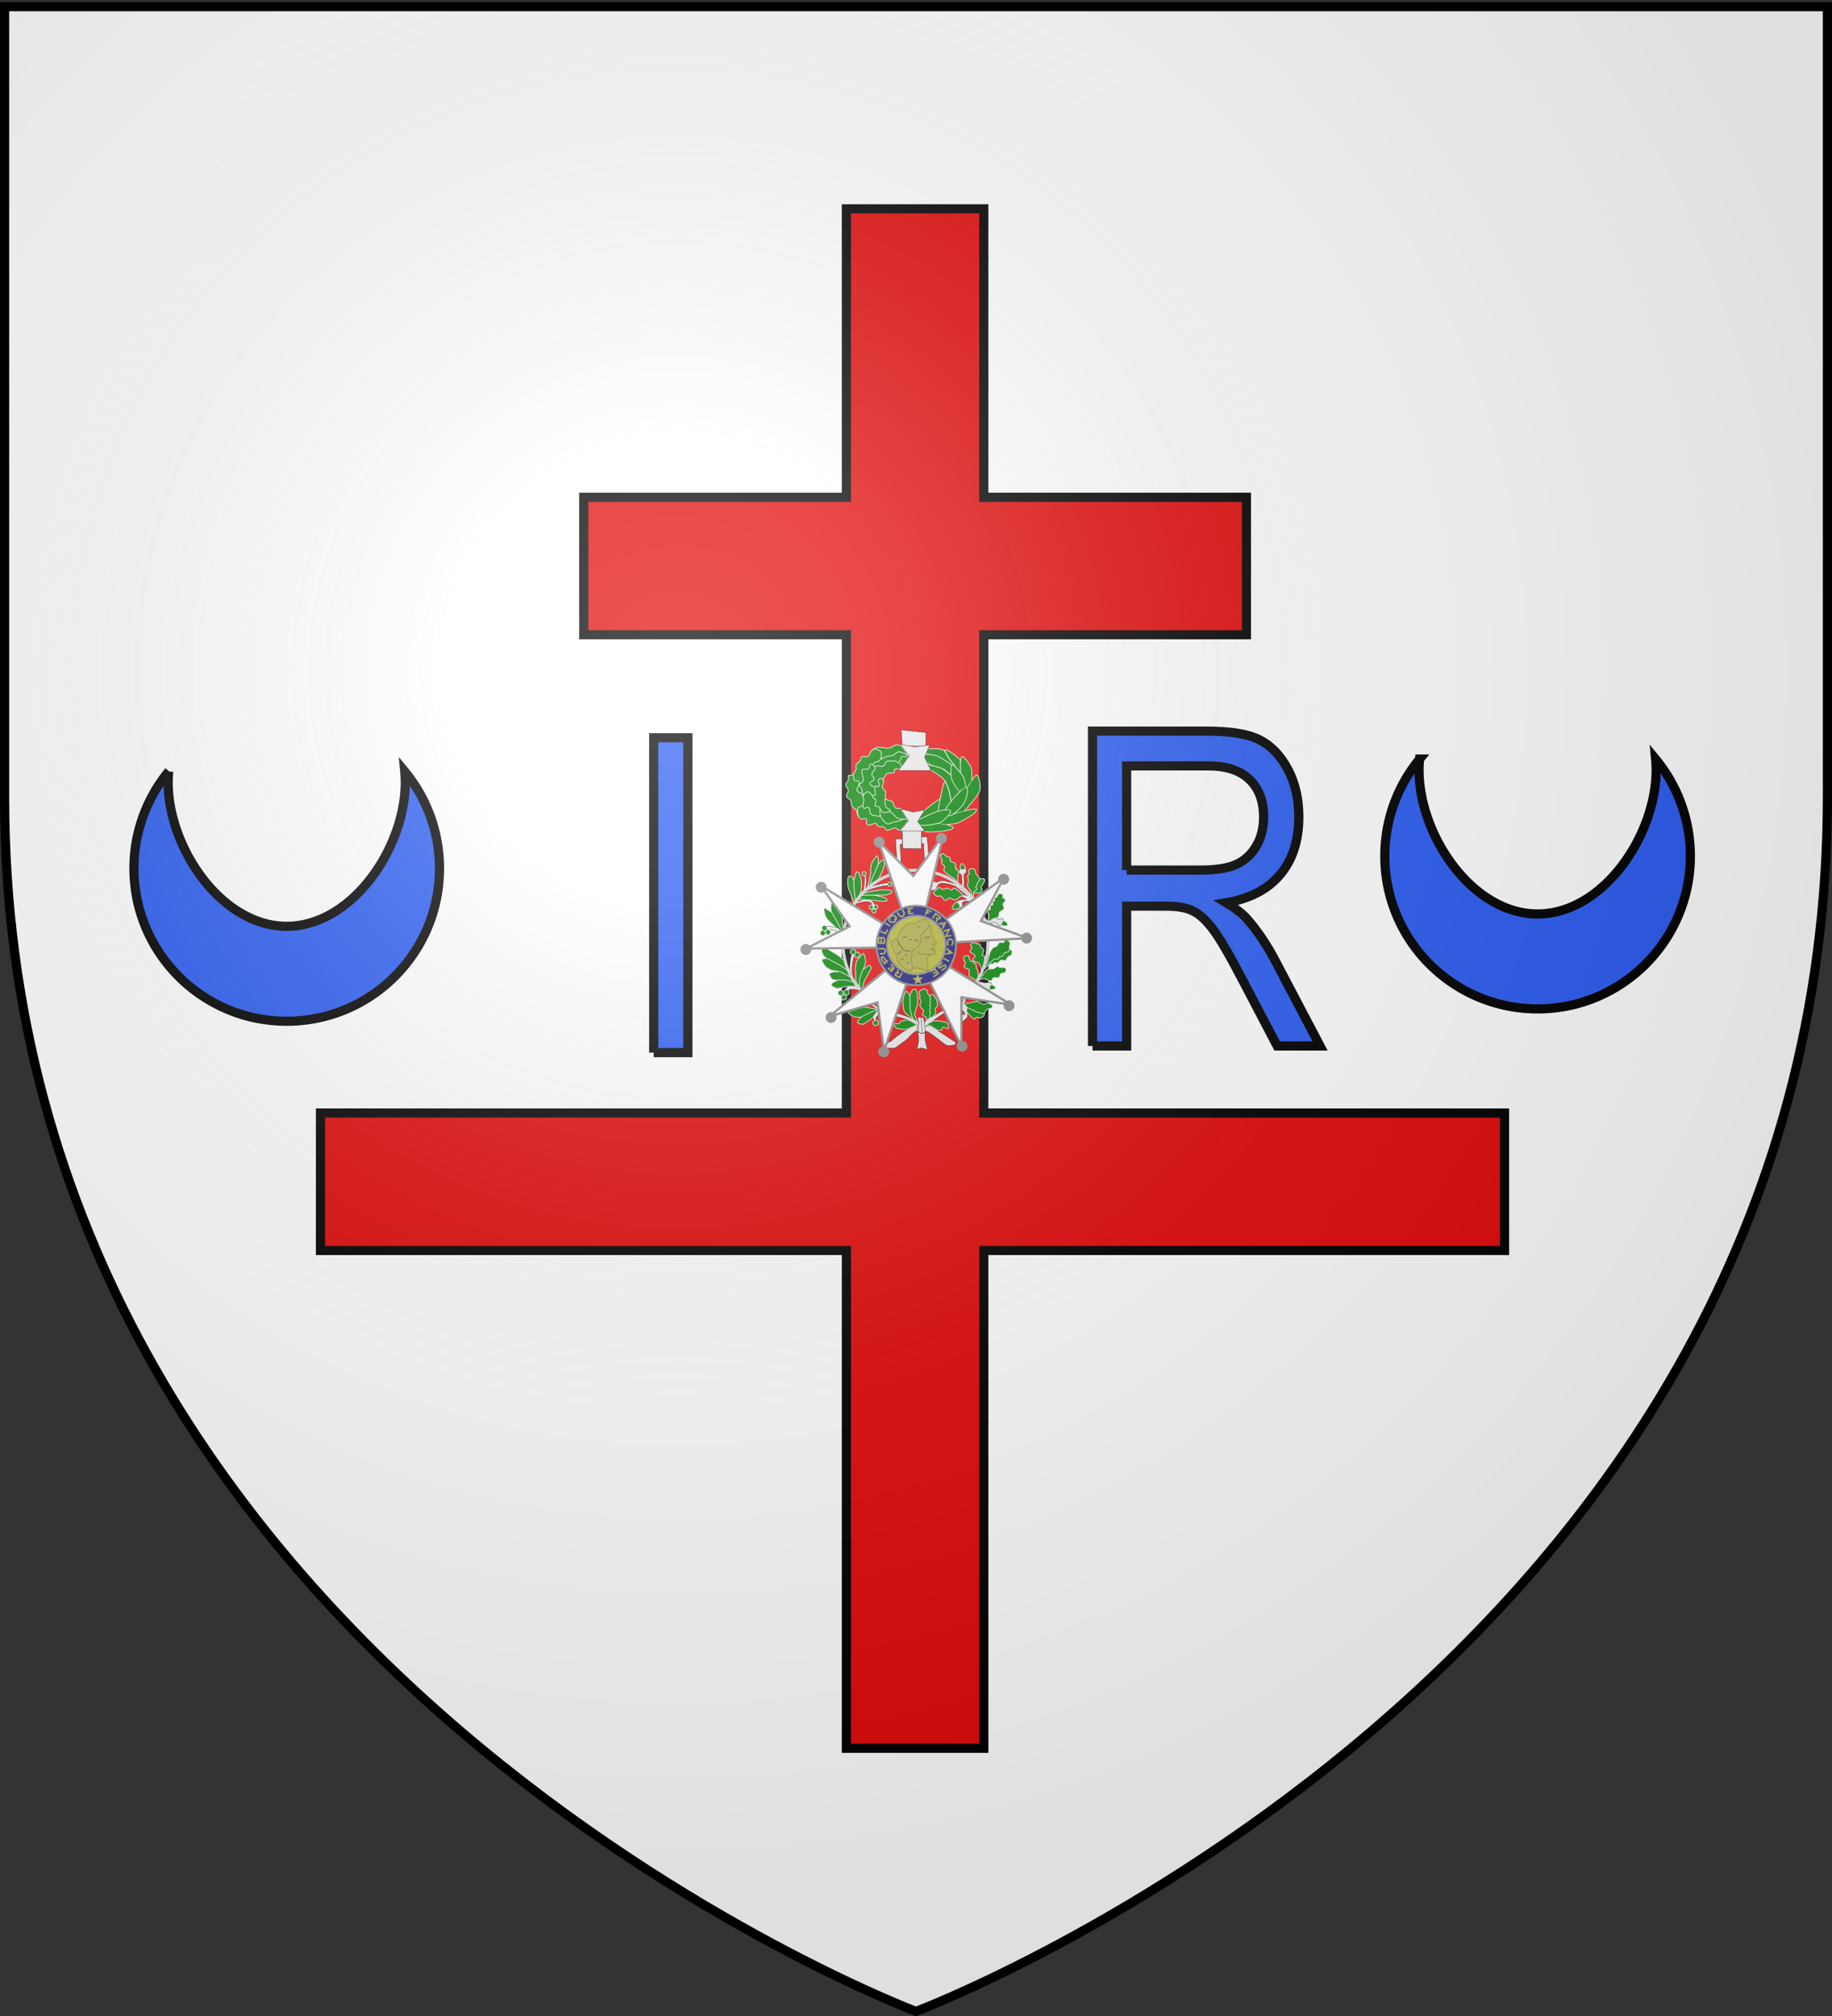 <svg xmlns="http://www.w3.org/2000/svg" xmlns:xlink="http://www.w3.org/1999/xlink" width="600" height="660" version="1.0"><rect width="100%" height="100%" fill="#333333" stroke="none"/><desc>Flag of Canton of Valais (Wallis)</desc><defs><radialGradient xlink:href="#b" id="c" cx="221.445" cy="226.331" r="300" fx="221.445" fy="226.331" gradientTransform="matrix(1.353 0 0 1.349 -77.63 -85.747)" gradientUnits="userSpaceOnUse"/><linearGradient id="b"><stop offset="0" style="stop-color:white;stop-opacity:.314"/><stop offset=".19" style="stop-color:white;stop-opacity:.251"/><stop offset=".6" style="stop-color:#6b6b6b;stop-opacity:.125"/><stop offset="1" style="stop-color:black;stop-opacity:.125"/></linearGradient></defs><g style="display:inline"><path d="M300 658.5s298.5-112.32 298.5-397.772V2.176H1.5v258.552C1.5 546.18 300 658.5 300 658.5" style="fill:#fff;fill-opacity:1;fill-rule:evenodd;stroke:none;stroke-width:1px;stroke-linecap:butt;stroke-linejoin:miter;stroke-opacity:1"/></g><path d="M104.959 364.379H277.2V207.803h-86.024v-45H277.2V68.358h45v94.445h86.025v45H322.2V364.38h170.558v45H322.2v162.98h-45v-162.98H104.96z" style="fill:#e20909;fill-opacity:1;stroke:#000;stroke-width:3;stroke-miterlimit:4;stroke-dasharray:none;stroke-opacity:1"/><g style="opacity:1;display:inline"><g style="fill:green;stroke:#e6e6e6;stroke-width:2;stroke-miterlimit:4;stroke-dasharray:none;stroke-opacity:1;display:inline"><path d="M176.24 687.184c-3.555-8.126-2.031-28.442-5.079-35.044-3.047-6.603-22.855-35.553-25.903-33.522-3.047 2.032-2.539 19.808-1.015 23.364 1.523 3.555-16.76-12.19-18.792-9.65s0 17.268 6.602 27.426 30.474 28.442 36.569 33.013c6.094 4.571 7.618 4.063 7.618 4.063z" style="fill:green;fill-rule:evenodd;stroke:#e6e6e6;stroke-width:2;stroke-linecap:butt;stroke-linejoin:miter;stroke-miterlimit:4;stroke-dasharray:none;stroke-opacity:1" transform="matrix(.123 0 0 .123 254.538 219.551)"/><path d="M143.735 641.982c9.142 12.697 26.918 46.218 27.426 51.805" style="fill:green;fill-rule:evenodd;stroke:#e6e6e6;stroke-width:2;stroke-linecap:butt;stroke-linejoin:miter;stroke-miterlimit:4;stroke-dasharray:none;stroke-opacity:1" transform="matrix(.123 0 0 .123 254.538 219.551)"/></g><g style="display:inline"><path d="M229.309 586.715c1.01-10.606 5.556-32.83 2.525-38.386-3.03-5.555 1.01-12.121 4.04-3.03s1.01 34.345-1.01 36.365-5.555 5.556-5.555 5.051zM249.003 575.57c13.132-5.556 37.375-10.606 43.941-10.606 6.87 0 7.071 7.07 0 7.07s-25.017 4.269-32.83 6.567c-8.586 2.525-21.718 7.07-26.264 11.111M252.63 624.816c1.516 16.667 15.658 24.748 8.082.505s-32.325-16.668-45.962-11.112-12.122 9.596-2.525 6.06c9.596-3.535 38.89-12.121 40.406 4.547z" style="fill:#e6e6e6;fill-rule:evenodd;stroke:#000;stroke-width:1px;stroke-linecap:butt;stroke-linejoin:miter;stroke-opacity:1" transform="matrix(.123 0 0 .123 254.538 219.551)"/><path d="M492.264 572.8c-.357-3.929-.714-26.786-1.428-28.572s-7.857-4.642-7.857-8.214 3.214-7.143 5-8.214c1.785-1.072 12.143-2.143 13.571-1.072 1.429 1.072 3.572 7.858 2.143 10s-6.071 5.358-6.071 5.358 1.071 31.07.357 34.642c-.715 3.572-6.072-3.571-5.715-3.928z" style="fill:#e6e6e6;fill-rule:evenodd;stroke:#000;stroke-width:1px;stroke-linecap:butt;stroke-linejoin:miter;stroke-opacity:1;display:inline" transform="matrix(.123 0 0 .123 254.538 219.551)"/><path d="M494.286 602.005s.714-4.643-.357-5.714c-1.072-1.072 11.428 1.785 12.142 3.571.715 1.786-25.714-21.786-30-24.643-4.285-2.857-37.857-14.285-45.357-6.785s-3.928 10.357-8.214 13.214-11.429 4.643-13.214 2.5 3.928-23.572 3.928-23.572 6.072-.714 8.215 2.143 13.571-5.714 20.714-3.928c7.143 1.785 38.928 8.214 42.5 15 3.571 6.785 35 29.643 35.714 33.214s-5 7.143-5 7.143-14.286-1.429-17.857.714-4.643 2.143-4.643 3.929c0 1.785 1.786 9.285-1.071 10.357s-4.643 1.786-4.643 1.786-2.143-6.429-3.572-8.572c-1.428-2.143-7.857-6.071-7.857-6.071s4.643-3.572 7.857-5c3.215-1.429 18.572-3.572 21.072-2.143 2.5 1.428-10.357-7.5-10.357-7.143zM551.543 655.372s9.092 9.597 12.122 11.617 11.617-9.091 16.163-8.586 9.09 3.535 9.09 3.535 8.082-4.04 11.113-1.515 2.02 4.546 2.02 4.546L597 677.596s-3.536 3.03-6.567 1.01c-3.03-2.02-3.535-4.546-7.07-6.566s-8.587-3.03-11.113-1.01-9.091 2.02-9.091 2.02l-8.081-2.525zM571.746 836.19l-6.06 13.637s-5.051 2.02-7.577 0-28.79-17.173-28.79-17.173l4.042-6.06s16.667 3.535 19.192 4.04c2.526.505 10.607-2.02 14.648-.505 4.04 1.515 5.05 6.566 4.545 6.06zM490.934 936.7s15.152-11.112 16.163-16.163c1.01-5.05-1.01-29.8-1.01-29.8l-6.061-3.03-2.02-.505s3.535-2.525 4.04-7.576c.505-5.05 0-9.091 0-9.091l-6.566-1.515s0 7.07-1.01 9.596-4.546 6.06-4.546 6.06v16.163s10.607 9.597 9.091 13.132c-1.515 3.536-8.586.505-8.586.505z" style="fill:#e6e6e6;fill-rule:evenodd;stroke:#000;stroke-width:1px;stroke-linecap:butt;stroke-linejoin:miter;stroke-opacity:1" transform="matrix(.123 0 0 .123 254.538 219.551)"/><g style="fill:#e6e6e6;stroke:#000;stroke-opacity:1"><path d="M318.196 911.58s22.266 6.465 30.167 10.056c7.901 3.592 28.731 15.802 28.731 15.802l-2.873-10.056s0-5.746 2.873-5.746 13.647.718 13.647 5.028.719 7.901.719 7.901 47.406-30.886 52.434-30.886 3.591 5.747 3.591 5.747-53.87 37.35-53.152 36.632 9.337-1.437 12.929-.719c3.591.719 68.954 44.533 68.954 44.533s0 4.31-4.31 6.465-19.393 1.436-19.393 1.436l-7.901-4.31s-42.378-33.758-47.406-33.758-3.592 4.31-7.901 5.028c-4.31.718-7.183 1.436-10.774-.719-3.592-2.154-7.183-5.028-7.183-5.028-11.723 5.474-18.727 16.034-28.013 24.422-4.31 3.591-30.167 21.548-30.167 21.548s-17.957.718-22.267-.718c-4.31-1.437-10.774-6.465-10.774-6.465s23.703-11.492 25.858-14.365 27.294-21.548 32.322-24.422c5.028-2.873 34.477-16.52 34.477-16.52s-18.675-11.492-22.984-12.929-36.632-10.056-36.632-10.056zM376.376 937.438l.718 25.858" style="fill:#e6e6e6;fill-rule:evenodd;stroke:#000;stroke-width:1px;stroke-linecap:butt;stroke-linejoin:miter;stroke-opacity:1" transform="matrix(.123 0 0 .123 254.538 219.551)"/><path d="M382.84 922.354c.719 5.747 3.592 38.069 2.873 42.379M391.46 934.565s3.052 21.19 3.052 25.499M376.376 943.184l-4.31-1.015v16.817" style="fill:#e6e6e6;fill-rule:evenodd;stroke:#000;stroke-width:1px;stroke-linecap:butt;stroke-linejoin:miter;stroke-opacity:1" transform="matrix(.123 0 0 .123 254.538 219.551)"/></g><path d="M250.901 881.201s7.11 8.126 10.666 10.158 11.681 5.079 14.729 5.587 1.524 9.142 1.524 9.142-1.016.508-4.572-.508-21.331-12.19-25.902-19.3 2.54-6.095 3.555-5.079z" style="fill:#e6e6e6;fill-rule:evenodd;stroke:#000;stroke-width:1px;stroke-linecap:butt;stroke-linejoin:miter;stroke-opacity:1" transform="matrix(.123 0 0 .123 254.538 219.551)"/><path d="M267.662 903.04s-4.064 3.556-5.587 7.111c-1.524 3.555-7.11 8.634-6.603 12.19s2.54 9.142 2.54 9.142h6.094s-.508-1.016-.508-3.048-.507-2.031 0-5.079c.508-3.047 6.095-6.094 7.111-10.158s1.524-8.634 1.524-8.634z" style="fill:#e6e6e6;fill-rule:evenodd;stroke:#000;stroke-width:1px;stroke-linecap:butt;stroke-linejoin:miter;stroke-opacity:1" transform="matrix(.123 0 0 .123 254.538 219.551)"/><path d="M193.299 797.15s-.508-35.553 6.094-41.648 7.619 0 5.587 5.08c-2.031 5.078-5.587 21.33-5.587 32.504s5.587 27.427 5.587 27.427z" style="fill:#e6e6e6;fill-rule:evenodd;stroke:#000;stroke-width:1px;stroke-linecap:butt;stroke-linejoin:miter;stroke-opacity:1;display:inline" transform="matrix(.123 0 0 .123 254.538 219.551)"/><path d="M219.92 850.727s-11.682-2.031-15.745-2.031c-4.064 0-12.19-.508-14.222 2.031s-9.142 1.524-8.126-2.54c1.016-4.063 5.587-7.11 8.126-8.126 2.54-1.015 20.316 1.016 20.316 1.016l6.095 3.555zM167.098 699.882c-14.729-9.65-24.887-12.19-26.41-9.65-1.524 2.54-13.206.508-13.206.508s-.508-8.127 4.571-9.65c5.08-1.524 24.887.508 31.998 5.079 7.11 4.57 7.11 12.19 7.11 12.19zM374.828 961.449s1.524 18.792 1.524 23.363-4.572 24.379-4.572 24.379 5.587-4.063 9.65-4.571 18.793 4.063 18.793 4.063-6.095-23.363-6.603-27.426c-.508-4.064 0-19.808 0-19.808l-2.032 2.54-7.618 2.03z" style="fill:#e6e6e6;fill-rule:evenodd;stroke:#000;stroke-width:1px;stroke-linecap:butt;stroke-linejoin:miter;stroke-opacity:1" transform="matrix(.123 0 0 .123 254.538 219.551)"/></g><path d="m351.136 552.218 1.133 37.39 40.79 1.134v-38.524" style="fill:#e6e6e6;fill-rule:evenodd;stroke:#000;stroke-width:.821px;stroke-linecap:butt;stroke-linejoin:miter;stroke-opacity:1;display:inline" transform="matrix(.15 0 0 .15 242.826 189.283)"/><path d="M393.058 564.682h12.464l4.532 54.385h-10.198l-2.266-39.656h-4.532zM351.136 569.214h-14.73l3.4 54.386 9.064 1.133-2.266-43.056 4.532-2.266zM351.136 365.268l-2.266-33.991 54.386 5.665-1.133 29.459" style="fill:#e6e6e6;fill-rule:evenodd;stroke:#000;stroke-width:.821px;stroke-linecap:butt;stroke-linejoin:miter;stroke-opacity:1;display:inline" transform="matrix(.15 0 0 .15 242.826 189.283)"/><g style="fill:green;fill-opacity:1;stroke:#e6e6e6;stroke-width:2;stroke-miterlimit:4;stroke-dasharray:none;stroke-opacity:1;display:inline"><path d="M240.416 576.58c3.536-10.606 8.082-32.83 8.587-37.88s-1.01-9.597.505-18.183 13.132-28.284 16.667-27.274 4.04 19.698 2.02 23.233 9.597-15.657 14.648-12.627c5.05 3.03 1.01 20.708-.505 24.244s-10.607 23.739-12.627 27.274-25.76 20.708-29.295 21.213zm28.285-60.609c-1.5 7.502-18.183 37.376-21.214 54.043s.505-2.02.505-2.02M203.658 618.127c-2.143-12.857-14.372-36.48-15.087-43.622s-2.857-26.429 4.286-27.857 11.429 12.143 11.429 12.143 4.285-23.572 9.285-23.572 13.572 23.572 10 47.857c-3.571 24.286-19.913 35.766-19.913 35.051zm4.495-5.591s-5.474-43.388-4.046-53.388M233.345 591.733c10.607-4.041 34.345-7.577 43.942-8.082 9.596-.505 28.284 0 28.79 4.041.504 4.04-12.123 9.596-18.184 9.596-6.06 0-61.114.506-61.114.506m-1.01.505c8.081-1.01 29.8-1.01 35.86 0 6.061 1.01 20.709 4.04 23.74 6.06s7.07 3.536 7.07 7.577c0 4.04-26.264 1.01-29.8 0-3.535-1.01-38.89-1.516-44.951-4.546" style="fill:green;fill-opacity:1;fill-rule:evenodd;stroke:#e6e6e6;stroke-width:2;stroke-linecap:butt;stroke-linejoin:miter;stroke-miterlimit:4;stroke-dasharray:none;stroke-opacity:1" transform="matrix(.123 0 0 .123 254.538 219.551)"/><path d="M236.429 543.434a5.357 5.357 0 1 1-10.715 0 5.357 5.357 0 1 1 10.715 0z" style="opacity:1;fill:green;fill-opacity:1;stroke:#e6e6e6;stroke-width:2;stroke-miterlimit:4;stroke-dasharray:none;stroke-opacity:1" transform="matrix(.123 0 0 .123 256.915 230.16)"/><path d="M236.429 543.434a5.357 5.357 0 1 1-10.715 0 5.357 5.357 0 1 1 10.715 0z" style="opacity:1;fill:green;fill-opacity:1;stroke:#e6e6e6;stroke-width:2;stroke-miterlimit:4;stroke-dasharray:none;stroke-opacity:1" transform="matrix(.123 0 0 .123 258.44 230.062)"/><path d="M236.429 543.434a5.357 5.357 0 1 1-10.715 0 5.357 5.357 0 1 1 10.715 0z" style="opacity:1;fill:green;fill-opacity:1;stroke:#e6e6e6;stroke-width:2;stroke-miterlimit:4;stroke-dasharray:none;stroke-opacity:1" transform="matrix(.123 0 0 .123 257.794 231.391)"/><path d="M236.429 543.434a5.357 5.357 0 1 1-10.715 0 5.357 5.357 0 1 1 10.715 0z" style="opacity:1;fill:green;fill-opacity:1;stroke:#e6e6e6;stroke-width:2;stroke-miterlimit:4;stroke-dasharray:none;stroke-opacity:1" transform="matrix(.123 0 0 .123 262.953 222.624)"/><path d="M236.429 543.434a5.357 5.357 0 1 1-10.715 0 5.357 5.357 0 1 1 10.715 0z" style="opacity:1;fill:green;fill-opacity:1;stroke:#e6e6e6;stroke-width:2;stroke-miterlimit:4;stroke-dasharray:none;stroke-opacity:1" transform="matrix(.123 0 0 .123 254.569 219.168)"/><path d="M439.821 491.257s36.072 57.5 38.572 66.428M487.679 528.4s4.285 2.142 6.071 2.142 6.429-2.857 6.429-2.857 1.428-.357.357-3.928c-1.072-3.572-5-10-8.929-10-3.928 0-5.357 11.785-3.928 14.643zM493.75 600.542s-1.786-1.428-4.643 0c-2.857 1.429-11.786 10-16.071 10s-11.072-5.357-14.643-5.357-6.429 7.5-10.714 6.429c-4.286-1.072-7.858-8.929-11.429-11.429s-10 2.5-13.929-1.428c-3.928-3.929-6.071-4.643-6.071-7.857s5-5 6.071-7.5c1.072-2.5 3.215-.715 4.643-1.429 1.429-.714.715-5 3.215-5s9.285 5.357 12.5 5.357 6.428-3.928 9.285-3.571 9.286 5 12.143 5 3.572-5 6.786-5 22.5 15 23.214 18.571-.357 3.572-.357 3.214z" style="fill:green;fill-opacity:1;fill-rule:evenodd;stroke:#e6e6e6;stroke-width:2;stroke-linecap:butt;stroke-linejoin:miter;stroke-miterlimit:4;stroke-dasharray:none;stroke-opacity:1;display:inline" transform="matrix(.123 0 0 .123 254.538 219.551)"/><path d="M480.802 565.078c0-7.577-1.01-16.668 1.01-22.729 2.02-6.06-.505-13.132-3.535-13.637s-3.745 1.036-3.745 1.036c1.702-1.418 3.243-8.252-.296-7.602 0 0 1.515-5.556 0-9.091-1.515-3.536-3.536-.505-6.566-2.526s-5.556-2.02-6.566-4.04.505-6.566-1.515-9.092c-2.02-2.525-7.071-1.01-9.597-3.535s-4.545-6.566-9.091-6.566-4.04 3.03-4.04 3.03-3.031-.505-3.031 1.01 2.02 2.02 2.525 4.546c.505 2.525-.82 1.803-.105 5.018.714 3.214 2.857 1.071 3.571 3.214.715 2.143-3.214 5.714-1.785 8.571 1.428 2.857 7.857 6.786 8.214 9.643s-4.286 6.786-1.786 11.072 16.786 14.285 20 15.714c3.215 1.428 8.929 6.071 10.357 7.857 1.429 1.786 2.858 6.071 2.858 6.071zM538.214 554.505c4.643-1.429 14.643-1.429 14.643 3.214s-9.643 16.786-10 19.286 3.572 3.571 2.857 6.071-2.5 7.5-6.071 8.929c-3.572 1.429-17.5-1.429-17.5 1.786" style="fill:green;fill-opacity:1;fill-rule:evenodd;stroke:#e6e6e6;stroke-width:2;stroke-linecap:butt;stroke-linejoin:miter;stroke-miterlimit:4;stroke-dasharray:none;stroke-opacity:1" transform="matrix(.123 0 0 .123 254.538 219.551)"/><path d="M522.373 602.035c.357-5.714 0-12.143 1.786-14.285 1.786-2.143 5-1.786 6.786-4.643s-3.215-7.143-2.143-8.215c1.071-1.071 3.571-1.785 3.571-3.214 0-1.428 0-4.643.714-6.071.715-1.429 6.072-6.786 6.072-10.357 0-3.572-5.714-10.715-8.929-12.5s-.357-10.358-4.643-13.572-12.5-2.857-14.642.714c-2.143 3.572.714 8.215 1.071 10.358.357 2.142-4.286 2.857-4.643 5.357s1.786 11.428 1.786 13.571-3.214 10-2.5 13.572 8.214 12.857 9.643 16.428c1.428 3.572 2.5 11.072 2.5 11.072zM486.094 630.937s.458-6.129-.41-8.248c-.868-2.12-6.515-6.24-6.515-6.24s-1.119-1.522-4.835 1.487c-3.717 3.008-9.435 10.797-7.525 15.46 1.91 4.662 16.589.626 19.285-2.46zM563.272 666.38c-1.01-5.556.506-11.617.506-16.162 0-4.546-6.061-7.072-4.546-10.102s7.576-2.525 7.576-5.05 1.01-9.597 2.525-10.607c1.516-1.01 4.041 0 5.051-2.02s-1.515-5.556-1.01-8.082c.505-2.525 5.556 0 5.556-2.02s-1.01-4.546 0-7.071c1.01-2.526 5.05-.505 6.06-3.03s2.526-7.072 4.546-8.082 9.597 0 10.607 1.01 0 5.556.505 8.081c.505 2.526 7.576 4.546 7.071 8.082-.505 3.535-7.576 9.091-7.07 11.111.504 2.02 4.545 8.587 3.03 11.617s-10.607 6.566-12.122 10.102c-1.515 3.535-1.515 9.596-2.526 11.616s-13.132 3.03-16.162 5.556-9.597 6.566-9.597 5.051zM597.113 677.997s16.162 4.545 16.667-1.515c.505-6.061-9.596-11.112-11.617-11.112-2.02 0-7.07 11.111-5.05 12.627z" style="fill:green;fill-opacity:1;fill-rule:evenodd;stroke:#e6e6e6;stroke-width:2;stroke-linecap:butt;stroke-linejoin:miter;stroke-miterlimit:4;stroke-dasharray:none;stroke-opacity:1;display:inline" transform="matrix(.123 0 0 .123 254.538 219.551)"/><path d="M551.543 794.268c6.061-7.576 10.102-12.122 15.153-14.142 5.05-2.02 3.535 1.01 7.576 1.01s1.515-3.535 4.04-4.04 7.576 2.02 10.607 0 4.04-5.556 6.566-6.566 7.576 2.525 11.112 1.01c3.535-1.515 4.545-5.556 6.06-7.576 1.516-2.02 4.041-4.546 8.587-5.556s4.04-8.586 4.04-11.617c0-3.03-6.566-5.05-6.566-5.05l-.505-9.597s1.01-1.515 2.02-3.536-1.515-7.576-3.535-9.091-9.091-3.03-11.112-1.515c-2.02 1.515-1.01 5.05-1.515 5.556-.505.505-12.122-1.01-13.637 1.01s-4.04 7.07-6.566 9.091-8.081 2.02-10.101 5.05c-2.02 3.031-8.082 10.607-8.082 13.133s-5.05 22.223-6.566 24.749c-1.515 2.525-5.05 6.06-5.05 6.06z" style="fill:green;fill-opacity:1;fill-rule:evenodd;stroke:#e6e6e6;stroke-width:2;stroke-linecap:butt;stroke-linejoin:miter;stroke-miterlimit:4;stroke-dasharray:none;stroke-opacity:1" transform="matrix(.123 0 0 .123 254.538 219.551)"/><path d="M618.718 742.245c-1.01 2.02-1.01 4.546-4.04 6.061s-9.092 2.526-9.092 2.526-3.535 8.586-7.576 9.596-5.05.505-7.07 2.02.504 4.546-3.536 5.051-5.556-1.01-9.597.505-4.545 5.556-8.081 6.566-13.637 14.647-13.637 14.647M535.886 824.573s9.596-5.051 14.142-5.051 15.657 8.081 19.698 6.06c4.04-2.02 2.525-5.555 5.556-7.575 3.03-2.02 12.627 1.01 15.657-2.02s2.02-7.072 4.546-9.597c2.525-2.525 9.091 0 11.112-3.03 2.02-3.03 4.04-8.082 2.525-10.607s-7.576-2.525-10.607-2.525h-7.07s-1.01-3.03-4.041-3.03c-3.03 0-7.576 5.05-11.112 6.06s-13.637.505-16.667 2.02-10.607 12.122-12.627 15.658-8.082 4.545-8.082 4.545zM551.038 780.126c0-4.04 1.515-15.152 1.01-18.688s-6.566-4.545-6.566-4.545 5.051-9.092 4.041-13.132c-1.01-4.041-7.576-8.082-8.586-9.597s2.02-3.535-1.01-5.556-5.051 0-8.082-1.515c-3.03-1.515-8.08-4.04-10.101-3.535-2.02.505-7.071 6.566-7.071 6.566s3.535 7.07 3.535 9.09c0 2.021-6.06 6.062-5.05 8.587 1.01 2.526 14.142 8.586 14.142 12.122s-8.587 6.566-6.061 11.112c2.525 4.545 17.172 6.06 17.677 9.091s5.556 19.698 5.556 19.698zM534.876 818.007s1.01-14.142 0-18.183c-1.01-4.04-2.02-2.525-4.04-6.06-2.021-3.536 0-6.062-1.516-10.607-1.515-4.546-4.546-4.041-4.546-4.041l-3.03-5.556s-5.556 2.02-6.061 0-4.04-4.04-4.546-6.566c-.505-2.525 1.515-6.566-1.515-7.576s-8.081-1.515-10.102.505c-2.02 2.02-4.04 8.081-3.03 10.607s4.04 3.03 4.546 6.06c.505 3.031-5.051 10.102-3.03 13.133 2.02 3.03 13.131 3.535 13.636 6.566s-2.02 14.142.505 17.172 16.163 8.586 16.163 11.112 6.566-6.061 6.566-6.566zM570.736 835.684s11.112 4.041 10.607 9.092c-.505 5.05-16.163 4.546-16.163 4.546s-.505-3.03 0-7.072c.505-4.04 5.051-6.06 5.556-6.566zM500.026 890.738s5.555 4.04 5.555 6.566-2.525 6.566-1.515 9.596 17.678 20.708 20.708 20.708 2.526-3.535 5.556-5.05c3.03-1.516 8.586 4.04 13.637 1.01 5.05-3.03 7.071-4.546 7.071-6.566s3.536-14.142 7.576-15.658c4.041-1.515 14.648-2.525 15.153-7.07.505-4.546-8.082-8.587-11.112-9.092s-11.112 3.03-13.637 2.525-11.617-6.06-16.163-7.07-16.667 3.535-19.192 4.04c-2.526.505-7.577-1.515-10.102.505s-3.03 6.06-3.535 5.556z" style="fill:green;fill-opacity:1;fill-rule:evenodd;stroke:#e6e6e6;stroke-width:2;stroke-linecap:butt;stroke-linejoin:miter;stroke-miterlimit:4;stroke-dasharray:none;stroke-opacity:1" transform="matrix(.123 0 0 .123 254.538 219.551)"/><path d="M552.048 912.961s-18.182-3.03-21.718-5.05c-3.535-2.02-25.254-11.617-25.254-11.617" style="fill:green;fill-opacity:1;fill-rule:evenodd;stroke:#e6e6e6;stroke-width:2;stroke-linecap:butt;stroke-linejoin:miter;stroke-miterlimit:4;stroke-dasharray:none;stroke-opacity:1" transform="matrix(.123 0 0 .123 254.538 219.551)"/><g style="fill:green;fill-opacity:1;stroke:#e6e6e6;stroke-width:2;stroke-miterlimit:4;stroke-dasharray:none;stroke-opacity:1"><path d="M374.32 935.546s-8.634-16.253-8.126-22.348c.507-6.094 7.618-21.84 7.618-25.394 0-3.556 2.032-40.124-7.618-40.124s-12.698 18.792-12.698 18.792-5.079-14.221-10.158-12.19-9.65 25.395-9.142 28.95c.508 3.556 2.032 23.364 6.095 26.92 4.063 3.554 18.284 15.236 19.3 16.76 1.016 1.523 14.729 8.634 14.729 8.634z" style="fill:green;fill-opacity:1;fill-rule:evenodd;stroke:#e6e6e6;stroke-width:2;stroke-linecap:butt;stroke-linejoin:miter;stroke-miterlimit:4;stroke-dasharray:none;stroke-opacity:1" transform="matrix(.123 0 0 .123 254.538 219.551)"/><path d="M353.496 867.488s0 34.029 1.016 37.076c1.016 3.048 5.079 21.332 9.142 24.887M397.175 929.96s.508-5.588-.508-7.62c-1.015-2.031-9.142-3.555-10.158-6.602-1.015-3.047 5.587-7.11 3.048-10.666-2.54-3.555-9.142-11.174-9.65-13.713-.508-2.54 3.555-8.634 3.555-10.666s-5.079-9.65-5.079-9.65l2.032-4.063s-3.048-8.634-2.032-12.19 10.666-8.126 13.713-7.618c3.048.508 7.619 3.555 8.127 5.587s-1.016 3.555 0 5.587c1.015 2.031 5.587 6.602 5.587 6.602s6.094-4.063 8.634-2.54c2.54 1.524 11.174 14.222 11.174 17.27s2.539 9.65 1.523 12.697-5.587 4.57-6.095 7.618c-.507 3.048 2.032 7.619 1.016 10.158-1.016 2.54-7.11 10.666-7.11 10.666z" style="fill:green;fill-opacity:1;fill-rule:evenodd;stroke:#e6e6e6;stroke-width:2;stroke-linecap:butt;stroke-linejoin:miter;stroke-miterlimit:4;stroke-dasharray:none;stroke-opacity:1" transform="matrix(.123 0 0 .123 254.538 219.551)"/><path d="M405.81 864.948s2.031 7.11 2.031 9.142-1.016 4.064-1.016 6.095c0 2.032 1.524 5.587 1.524 5.587s-2.54 4.063-2.54 6.095 2.54 1.016 2.54 3.047-3.047 9.142-2.54 11.174 2.54 2.54 2.032 5.079c-.508 2.54-2.031 7.618-1.524 9.65s-1.015 4.571-1.015 4.571l-.508.508M415.967 931.99c6.603-1.015 34.03 2.54 37.077 5.587 3.047 3.048 3.047 14.73 3.047 14.73s2.54-.508-1.015.507c-3.556 1.016-12.19-5.586-14.222-3.555s-1.523 8.126-5.586 8.126-9.143-.507-9.143-.507l-19.808-12.698-11.681-1.016zM349.433 929.451c-8.126 0-18.792 3.555-20.316 4.571s-2.031 3.555-4.063 5.08c-2.032 1.523-15.237 0-15.237 2.539s7.618 10.666 10.666 11.173c3.047.508 21.332 3.048 24.379 2.032s27.934-12.19 27.934-12.19z" style="fill:green;fill-opacity:1;fill-rule:evenodd;stroke:#e6e6e6;stroke-width:2;stroke-linecap:butt;stroke-linejoin:miter;stroke-miterlimit:4;stroke-dasharray:none;stroke-opacity:1" transform="matrix(.123 0 0 .123 254.538 219.551)"/></g><path d="M236.429 543.434a5.357 5.357 0 1 1-10.715 0 5.357 5.357 0 1 1 10.715 0z" style="opacity:1;fill:green;fill-opacity:1;stroke:#e6e6e6;stroke-width:1.502;stroke-miterlimit:4;stroke-dasharray:none;stroke-opacity:1;display:inline" transform="matrix(.164 0 0 .164 248.884 245.78)"/><path d="M236.429 543.434a5.357 5.357 0 1 1-10.715 0 5.357 5.357 0 1 1 10.715 0z" style="opacity:1;fill:green;fill-opacity:1;stroke:#e6e6e6;stroke-width:1.502;stroke-miterlimit:4;stroke-dasharray:none;stroke-opacity:1;display:inline" transform="matrix(.164 0 0 .164 238.493 237.368)"/><path d="M236.429 543.434a5.357 5.357 0 1 1-10.715 0 5.357 5.357 0 1 1 10.715 0z" style="opacity:1;fill:green;fill-opacity:1;stroke:#e6e6e6;stroke-width:1.502;stroke-miterlimit:4;stroke-dasharray:none;stroke-opacity:1;display:inline" transform="matrix(.164 0 0 .164 237.431 235.953)"/><path d="M236.429 543.434a5.357 5.357 0 1 1-10.715 0 5.357 5.357 0 1 1 10.715 0z" style="opacity:1;fill:green;fill-opacity:1;stroke:#e6e6e6;stroke-width:1.502;stroke-miterlimit:4;stroke-dasharray:none;stroke-opacity:1;display:inline" transform="matrix(.164 0 0 .164 239.377 235.776)"/><path d="M236.429 543.434a5.357 5.357 0 1 1-10.715 0 5.357 5.357 0 1 1 10.715 0z" style="opacity:1;fill:green;fill-opacity:1;stroke:#e6e6e6;stroke-width:1.502;stroke-miterlimit:4;stroke-dasharray:none;stroke-opacity:1;display:inline" transform="matrix(.164 0 0 .164 242.825 223.485)"/><path d="M236.429 543.434a5.357 5.357 0 1 1-10.715 0 5.357 5.357 0 1 1 10.715 0z" style="opacity:1;fill:green;fill-opacity:1;stroke:#e6e6e6;stroke-width:1.502;stroke-miterlimit:4;stroke-dasharray:none;stroke-opacity:1;display:inline" transform="matrix(.164 0 0 .164 241.499 222.513)"/><path d="M236.429 543.434a5.357 5.357 0 1 1-10.715 0 5.357 5.357 0 1 1 10.715 0z" style="opacity:1;fill:green;fill-opacity:1;stroke:#e6e6e6;stroke-width:1.502;stroke-miterlimit:4;stroke-dasharray:none;stroke-opacity:1;display:inline" transform="matrix(.164 0 0 .164 232.126 214.731)"/><path d="M236.429 543.434a5.357 5.357 0 1 1-10.715 0 5.357 5.357 0 1 1 10.715 0z" style="opacity:1;fill:green;fill-opacity:1;stroke:#e6e6e6;stroke-width:1.502;stroke-miterlimit:4;stroke-dasharray:none;stroke-opacity:1;display:inline" transform="matrix(.164 0 0 .164 231.595 216.323)"/><path d="M236.429 543.434a5.357 5.357 0 1 1-10.715 0 5.357 5.357 0 1 1 10.715 0z" style="opacity:1;fill:green;fill-opacity:1;stroke:#e6e6e6;stroke-width:1.502;stroke-miterlimit:4;stroke-dasharray:none;stroke-opacity:1;display:inline" transform="matrix(.164 0 0 .164 233.275 216.058)"/><g style="fill:green;fill-opacity:1;stroke:#e6e6e6;stroke-width:2;stroke-miterlimit:4;stroke-dasharray:none;stroke-opacity:1"><path d="M264.106 900.501s-19.3-3.047-23.363-3.555-18.792-3.048-22.855-1.524-28.442 11.682-28.442 14.73c0 3.046 14.22 12.189 21.84 12.189h12.189s-11.682 11.173-9.65 14.22 12.697 6.095 16.252 4.064c3.556-2.032 24.887-15.745 25.395-17.777.508-2.031 11.174-15.744 12.19-18.792 1.015-3.047-3.556-3.047-3.556-3.555z" style="fill:green;fill-opacity:1;fill-rule:evenodd;stroke:#e6e6e6;stroke-width:2;stroke-linecap:butt;stroke-linejoin:miter;stroke-miterlimit:4;stroke-dasharray:none;stroke-opacity:1" transform="matrix(.123 0 0 .123 254.538 219.551)"/><path d="M222.967 922.34s19.3-9.65 21.84-11.173c2.539-1.524 22.347-9.142 22.347-9.142" style="fill:green;fill-opacity:1;fill-rule:evenodd;stroke:#e6e6e6;stroke-width:2;stroke-linecap:butt;stroke-linejoin:miter;stroke-miterlimit:4;stroke-dasharray:none;stroke-opacity:1" transform="matrix(.123 0 0 .123 254.538 219.551)"/></g><g style="fill:green;fill-opacity:1;stroke:#e6e6e6;stroke-width:2;stroke-miterlimit:4;stroke-dasharray:none;stroke-opacity:1"><path d="M227.03 850.727s.508-11.681 3.047-19.808c2.54-8.126 20.824-36.568 20.316-39.616-.508-3.047-4.571-8.126-7.11-6.602s-14.222 10.665-14.222 10.665 6.603-15.744 6.603-19.808c0-4.063-3.047-22.347-6.095-22.347s-18.284 18.284-18.792 21.84c-.508 3.555-3.555 19.3-2.54 21.84s.509 28.441 2.032 31.997c1.524 3.555 16.76 22.347 16.76 21.84z" style="fill:green;fill-opacity:1;fill-rule:evenodd;stroke:#e6e6e6;stroke-width:2;stroke-linecap:butt;stroke-linejoin:miter;stroke-miterlimit:4;stroke-dasharray:none;stroke-opacity:1" transform="matrix(.123 0 0 .123 254.538 219.551)"/><path d="M229.061 795.874s-4.57 6.603-4.57 8.635-6.095 18.284-5.587 21.84c.507 3.554 0 15.236 0 15.236h-.508M180.811 774.543s-11.681-12.19-17.268-15.745-25.903-16.253-29.966-17.777c-4.063-1.523-14.221-2.031-15.237 1.016s3.555 18.792 11.174 22.348-10.666 1.015-10.666 5.587c0 4.57 8.634 17.776 12.19 19.808s11.173 7.618 14.728 8.126c3.556.508 15.237 2.031 18.285 3.047s-11.174-.508-15.237 1.016-11.174 4.063-10.666 6.095 7.11 14.729 10.666 14.729 10.666 2.031 13.713 1.016-19.3 6.094-18.284 12.19c1.015 6.094 14.729 10.665 17.268 10.157s19.808-5.587 23.871-5.587c4.064 0 21.84-1.016 24.38-.508s-27.935-65.01-28.95-65.518z" style="fill:green;fill-opacity:1;fill-rule:evenodd;stroke:#e6e6e6;stroke-width:2;stroke-linecap:butt;stroke-linejoin:miter;stroke-miterlimit:4;stroke-dasharray:none;stroke-opacity:1" transform="matrix(.123 0 0 .123 254.538 219.551)"/><path d="M188.938 799.43s-16.253-12.19-20.316-14.222-34.03-19.3-38.093-20.315M196.556 817.206c-3.555-3.047-27.426-16.253-30.982-16.253M202.143 828.888s-17.776-5.587-21.332-5.587H162.02" style="fill:green;fill-opacity:1;fill-rule:evenodd;stroke:#e6e6e6;stroke-width:2;stroke-linecap:butt;stroke-linejoin:miter;stroke-miterlimit:4;stroke-dasharray:none;stroke-opacity:1" transform="matrix(.123 0 0 .123 254.538 219.551)"/></g></g><g style="stroke:#e6e6e6;stroke-width:2;stroke-miterlimit:4;stroke-dasharray:none;stroke-opacity:1;display:inline"><path d="M363.206 404.11c16.566-27.61 70.283-65.486 73.044-62.725s1.38 24.85-5.522 33.133" style="fill:green;fill-rule:evenodd;stroke:#e6e6e6;stroke-width:2;stroke-linecap:butt;stroke-linejoin:miter;stroke-miterlimit:4;stroke-dasharray:none;stroke-opacity:1" transform="matrix(.123 0 0 .123 254.538 219.551)"/><path d="M392.699 428.267c24.404 3.905 75.166-2.928 76.142-9.761.977-6.834-36.607-11.715-36.607-11.715l-66.869 1.953" style="fill:green;fill-rule:evenodd;stroke:#e6e6e6;stroke-width:2;stroke-linecap:butt;stroke-linejoin:miter;stroke-miterlimit:4;stroke-dasharray:none;stroke-opacity:1;display:inline" transform="matrix(.123 0 0 .123 254.538 219.551)"/><path d="M452.246 409.72c27.333-2.929 21.476-1.953 27.333-3.905 5.858-1.952 55.643-27.333 50.762-36.119-4.88-8.786-121.047 30.262-126.904 33.19M427.841 379.946c.977-15.619 13.667-83.464 18.548-84.44s18.548 44.416 17.571 71.75" style="fill:green;fill-rule:evenodd;stroke:#e6e6e6;stroke-width:2;stroke-linecap:butt;stroke-linejoin:miter;stroke-miterlimit:4;stroke-dasharray:none;stroke-opacity:1;display:inline" transform="matrix(.123 0 0 .123 254.538 219.551)"/><path d="M466.759 380.773c5.857-16.596 56.749-102.839 63.582-102.839s11.714 26.358 9.762 39.048-34.57 49.263-41.404 56.096M463.36 354.465c-.169-16.18-7.928-51.973-18.702-63.77-12.225-13.387-23.603-17.713-28.53-21.546-8.786-6.834-22.453-8.786-22.453-15.62s38.712 3.048 45.546 6.953c6.833 3.904 55.752 43.801 60.633 48.682" style="fill:green;fill-rule:evenodd;stroke:#e6e6e6;stroke-width:2;stroke-linecap:butt;stroke-linejoin:miter;stroke-miterlimit:4;stroke-dasharray:none;stroke-opacity:1;display:inline" transform="matrix(.123 0 0 .123 254.538 219.551)"/><path d="M489.104 329.942c-2.928-15.62-3.667-97.888 2.19-100.817s23.428 23.429 25.38 29.286c1.953 5.857 1.263 25.38 1.263 34.166" style="fill:green;fill-rule:evenodd;stroke:#e6e6e6;stroke-width:2;stroke-linecap:butt;stroke-linejoin:miter;stroke-miterlimit:4;stroke-dasharray:none;stroke-opacity:1;display:inline" transform="matrix(.123 0 0 .123 254.538 219.551)"/><path d="M487.311 273.094c3.905 4.881-1.086-23.114.364-35.47-6.833-6.832-35.429-30.951-40.31-26.07-4.88 4.88 36.041 56.66 39.946 61.54z" style="fill:green;fill-rule:evenodd;stroke:#e6e6e6;stroke-width:2;stroke-linecap:butt;stroke-linejoin:miter;stroke-miterlimit:4;stroke-dasharray:none;stroke-opacity:1;display:inline" transform="matrix(.123 0 0 .123 254.538 219.551)"/><path d="M442.664 247.713s34.023 6.834 27.308 1.21c-13.653-11.435-22.558-34.524-27.034-37.655-11.715-4.881-48.287-5.571-50.24 1.262-1.952 6.833 49.966 35.183 49.966 35.183z" style="fill:green;fill-rule:evenodd;stroke:#e6e6e6;stroke-width:2;stroke-linecap:butt;stroke-linejoin:miter;stroke-miterlimit:4;stroke-dasharray:none;stroke-opacity:1;display:inline" transform="matrix(.123 0 0 .123 254.538 219.551)"/><path d="M410.27 251.863c3.417 1.953 21.61 4.01 34.167 11.38 7.595 4.457 23.035 21.713 31.643 21.938 8.607.224 10.38-16.584 7.208-19.512-12.69-11.715-52.518-38.496-63.256-40.449s-32.214-4.88-34.167 1.953c-1.952 6.833 17.572 20.786 24.405 24.69zM446.374 372.675c6.833-15.619 47.833-64.428 56.619-61.5 8.785 2.93 0 32.215-5.857 41.977s-26.357 31.238-40.024 34.166" style="fill:green;fill-rule:evenodd;stroke:#e6e6e6;stroke-width:2;stroke-linecap:butt;stroke-linejoin:miter;stroke-miterlimit:4;stroke-dasharray:none;stroke-opacity:1;display:inline" transform="matrix(.123 0 0 .123 254.538 219.551)"/><path d="M367.171 401.93c17.947-9.664 44.847-21.852 55.891-25.994 11.045-4.141 35.894-8.283 38.655-2.76 2.762 5.521-22.088 31.752-31.752 33.132s-33.133 8.283-49.7 4.142M501.887 309.523s-2.238-18.429-6.143-26.238-26.357-35.143-30.262-33.19c-3.904 1.952-3.904 30.261-.976 38.07s9.358 20.096 20.096 32.787" style="fill:green;fill-rule:evenodd;stroke:#e6e6e6;stroke-width:2;stroke-linecap:butt;stroke-linejoin:miter;stroke-miterlimit:4;stroke-dasharray:none;stroke-opacity:1;display:inline" transform="matrix(.123 0 0 .123 254.538 219.551)"/><path d="M328 424.673c-9.763 0-8.787-6.833-15.62-5.857s-13.667 6.834-19.524 5.857-6.833-8.785-11.714-9.761c-4.88-.977-2.928 3.904-10.738 0s-4.88-8.786-8.786-8.786c-3.904 0-18.547 8.786-22.452 2.928s1.952-11.714-1.952-14.642c-3.905-2.929-11.715 4.88-18.548-2.929-6.833-7.81-4.88-15.619-7.81-19.524-2.928-3.904-6.833-4.88-10.737-10.738s-2.93-6.833-3.905-13.666c-.976-6.834-11.714-7.81-11.714-13.667s4.88-9.762 4.88-14.643c0-4.88-6.833-9.762-6.833-15.619s5.857-7.81 6.833-12.69c.977-4.881 0-11.715 0-11.715s9.762 0 12.69-2.928c2.93-2.929 8.787-15.62 8.787-15.62s-2.929-7.809 0-11.713c2.928-3.905 6.833-4.881 9.761-8.786 2.929-3.905.977-7.81 4.881-10.738s9.762 1.952 15.62-.976 5.857-10.738 9.761-14.643c3.905-3.905 8.786-8.786 15.62-9.762s26.356 2.929 32.213 1.952c5.858-.976 14.643-8.785 19.524-8.785s11.714 2.928 11.714 2.928l20.5 28.31L328 262.626s-4.88-1.952-12.69-.976.976 6.833-4.881 9.762-16.595-.976-20.5 4.88c-3.905 5.858-8.786 13.668-8.786 13.668s0-3.905 1.952 1.952c1.953 5.857-5.857 15.619-2.928 19.524 2.928 3.904 7.81 7.81 8.786 12.69.976 4.881-3.905 13.667 0 17.571s15.619 3.905 18.547 7.81 3.905 16.595 8.786 16.595c4.88 0 12.69.976 12.69.976l19.524 33.19z" style="fill:green;fill-rule:evenodd;stroke:#e6e6e6;stroke-width:2;stroke-linecap:butt;stroke-linejoin:miter;stroke-miterlimit:4;stroke-dasharray:none;stroke-opacity:1" transform="matrix(.123 0 0 .123 254.538 219.551)"/><path d="M281.142 288.007c-5.857-1.952-11.714-.976-11.714 4.881s4.88 12.69.976 15.62c-3.905 2.928-4.88-4.882-8.786 0-3.904 4.88 0 15.618 0 20.499s-5.857.976-6.833 5.857 8.786 6.833 8.786 10.738-4.881 12.69-2.929 14.643c1.953 1.952 9.762 0 11.714 3.905 1.953 3.905 5.858 13.666 11.715 13.666s13.666-.976 16.595-4.88-8.786-4.881-11.714-10.739c-2.929-5.857-1.953-21.476-1.953-21.476h.976" style="fill:none;fill-rule:evenodd;stroke:#e6e6e6;stroke-width:2;stroke-linecap:butt;stroke-linejoin:miter;stroke-miterlimit:4;stroke-dasharray:none;stroke-opacity:1" transform="matrix(.123 0 0 .123 254.538 219.551)"/><path d="M346.547 395.388c-5.857-.976-24.405.976-29.286-4.881-4.88-5.857-18.548-17.572-18.548-17.572M259.666 309.483s-10.738-1.952-12.69-7.81c-1.953-5.856 7.809-5.856 10.738-11.713 2.928-5.858-5.858-7.81-5.858-13.667s10.739-12.69 8.786-17.572c-1.952-4.88-4.88-9.761-10.738-9.761s-2.928 10.738-7.81 12.69c-4.88 1.952-14.642-.976-16.595 2.929s4.881 21.476 3.905 27.333-11.714 9.762-10.738 13.667 5.857 4.88 6.833 9.761c.977 4.881 2.929 18.548 2.929 18.548s7.81-12.69 12.69-11.714c4.881.976 13.667 11.714 13.667 11.714M227.452 333.888s4.88 9.762 2.928 13.667-3.904 16.595 0 18.547 9.762-4.88 13.667-.976.976 15.619 7.81 18.548 20.5 3.904 20.5 3.904l1.952-1.952h.976" style="fill:none;fill-rule:evenodd;stroke:#e6e6e6;stroke-width:2;stroke-linecap:butt;stroke-linejoin:miter;stroke-miterlimit:4;stroke-dasharray:none;stroke-opacity:1" transform="matrix(.123 0 0 .123 254.538 219.551)"/><path d="M273.333 368.055s0 14.642 1.952 19.523 12.69 20.5 19.524 20.5c6.833 0 13.666-5.857 19.523-5.857 5.858 0 22.453-6.833 22.453-6.833M202.07 277.27c3.906 5.856 0 12.69 3.906 14.642 3.904 1.952 11.714 0 12.69 5.857s-8.786 17.571-5.857 22.452 13.667 5.857 14.643 10.738l.976 4.881M226.476 359.269c-4.881 2.928-12.69 3.905-12.69 9.762s1.952 18.547 1.952 18.547M255.761 248.96c3.905-9.762 13.667-3.905 17.572-10.738s5.857-14.643 2.928-21.477c-2.928-6.833-15.619-6.833-17.571-8.785M260.642 255.793c8.786-5.857 8.786.976 18.548-.976 9.762-1.953 7.81-13.667 14.643-13.667s17.57-2.928 23.428.976c5.857 3.905 12.69 2.929 12.69 9.762S328 261.65 328 261.65" style="fill:none;fill-rule:evenodd;stroke:#e6e6e6;stroke-width:2;stroke-linecap:butt;stroke-linejoin:miter;stroke-miterlimit:4;stroke-dasharray:none;stroke-opacity:1" transform="matrix(.123 0 0 .123 254.538 219.551)"/><path d="M324.094 242.126c7.81-3.904 2.929-14.643 9.762-13.666 6.834.976 13.667.976 11.714-3.905s-8.785-2.929-14.642-6.833-11.715-.977-18.548 4.88-13.667 3.905-20.5 5.858-16.595 7.81-16.595 7.81" style="fill:none;fill-rule:evenodd;stroke:#e6e6e6;stroke-width:2;stroke-linecap:butt;stroke-linejoin:miter;stroke-miterlimit:4;stroke-dasharray:none;stroke-opacity:1" transform="matrix(.123 0 0 .123 254.538 219.551)"/></g><path d="m347.414 503.534 27.193 6.798 26.06-4.532-15.863 24.926 15.863 21.528h-55.519l19.262-22.66z" style="fill:#e6e6e6;fill-rule:evenodd;stroke:#000;stroke-width:.821px;stroke-linecap:butt;stroke-linejoin:miter;stroke-opacity:1;display:inline" transform="matrix(.15 0 0 .15 242.826 189.283)"/><path d="m345.503 362.9 20.953 25.269-23.747 31.586h71.24l-13.969-29.06 11.175-26.531-32.128 3.79z" style="fill:#e6e6e6;fill-rule:evenodd;stroke:#000;stroke-width:.821;stroke-linecap:butt;stroke-linejoin:miter;stroke-miterlimit:4;stroke-dasharray:none;stroke-opacity:1;display:inline" transform="matrix(.15 0 0 .15 242.826 189.283)"/><path d="M281.786 920.092c-36.702-29.009-60.267-73.917-60.267-124.295 0-87.409 70.94-158.35 158.348-158.35s158.35 70.941 158.35 158.35c0 62.237-35.967 116.126-88.235 142.001" style="opacity:1;fill:none;fill-opacity:1;stroke:#d1d1d1;stroke-width:6.566;stroke-miterlimit:4;stroke-dasharray:none;stroke-opacity:1;display:inline" transform="matrix(.15 0 0 .15 242.826 189.283)"/><g style="fill:#fff;stroke:#878787;stroke-width:6;stroke-miterlimit:4;stroke-dasharray:none;stroke-opacity:1;display:inline"><path d="m450.406 661.295 142.432-102.026 4.04 5.051-54.548 102.025 110.107 40.407 1.01 6.06-177.787 10.102M331.069 633.306l-56.516-165.837 6.003-2.409 81.91 81.703 67.938-92.092 7.645.152-40.692 172.112M265.644 737.207 90.46 739.643l-.434-6.454 103.036-52.614-66.554-93.097 2.51-7.222L280.095 672.2M344.198 833.295l-55.379 166.22-6.236-1.715-15.757-114.615-109.819 32.193-5.994-4.749 136.56-112.381M407.148 830.56l77.526 157.118 5.944-2.55-.017-115.692 113.182 16.918 5.29-5.521-150.607-92.713" style="fill:#fff;fill-rule:evenodd;stroke:#878787;stroke-width:6;stroke-linecap:butt;stroke-linejoin:miter;stroke-miterlimit:4;stroke-dasharray:none;stroke-opacity:1" transform="matrix(.123 0 0 .123 254.538 219.551)"/></g><path d="M-244.213 688.915a12.929 12.929 0 1 1-25.858 0 12.929 12.929 0 1 1 25.858 0" style="opacity:1;fill:#878787;fill-opacity:1;stroke:none;stroke-width:3;stroke-miterlimit:4;stroke-dasharray:none;stroke-opacity:1;display:inline" transform="matrix(.138 0 0 .138 299.429 215.783)"/><path d="M-244.213 688.915a12.929 12.929 0 1 1-25.858 0 12.929 12.929 0 1 1 25.858 0" style="opacity:1;fill:#878787;fill-opacity:1;stroke:none;stroke-width:3;stroke-miterlimit:4;stroke-dasharray:none;stroke-opacity:1;display:inline" transform="matrix(.138 0 0 .138 304.43 195.4)"/><path d="M-244.213 688.915a12.929 12.929 0 1 1-25.858 0 12.929 12.929 0 1 1 25.858 0" style="opacity:1;fill:#878787;fill-opacity:1;stroke:none;stroke-width:3;stroke-miterlimit:4;stroke-dasharray:none;stroke-opacity:1;display:inline" transform="matrix(.138 0 0 .138 323.439 180.644)"/><path d="M-244.213 688.915a12.929 12.929 0 1 1-25.858 0 12.929 12.929 0 1 1 25.858 0" style="opacity:1;fill:#878787;fill-opacity:1;stroke:none;stroke-width:3;stroke-miterlimit:4;stroke-dasharray:none;stroke-opacity:1;display:inline" transform="matrix(.138 0 0 .138 343.822 179.393)"/><path d="M-244.213 688.915a12.929 12.929 0 1 1-25.858 0 12.929 12.929 0 1 1 25.858 0" style="opacity:1;fill:#878787;fill-opacity:1;stroke:none;stroke-width:3;stroke-miterlimit:4;stroke-dasharray:none;stroke-opacity:1;display:inline" transform="matrix(.138 0 0 .138 364.206 192.774)"/><path d="M-244.213 688.915a12.929 12.929 0 1 1-25.858 0 12.929 12.929 0 1 1 25.858 0" style="opacity:1;fill:#878787;fill-opacity:1;stroke:none;stroke-width:3;stroke-miterlimit:4;stroke-dasharray:none;stroke-opacity:1;display:inline" transform="matrix(.138 0 0 .138 371.709 212.032)"/><path d="M-244.213 688.915a12.929 12.929 0 1 1-25.858 0 12.929 12.929 0 1 1 25.858 0" style="opacity:1;fill:#878787;fill-opacity:1;stroke:none;stroke-width:3;stroke-miterlimit:4;stroke-dasharray:none;stroke-opacity:1;display:inline" transform="matrix(.138 0 0 .138 365.956 234.166)"/><path d="M-244.213 688.915a12.929 12.929 0 1 1-25.858 0 12.929 12.929 0 1 1 25.858 0" style="opacity:1;fill:#878787;fill-opacity:1;stroke:none;stroke-width:3;stroke-miterlimit:4;stroke-dasharray:none;stroke-opacity:1;display:inline" transform="matrix(.138 0 0 .138 350.575 247.422)"/><path d="M-244.213 688.915a12.929 12.929 0 1 1-25.858 0 12.929 12.929 0 1 1 25.858 0" style="opacity:1;fill:#878787;fill-opacity:1;stroke:none;stroke-width:3;stroke-miterlimit:4;stroke-dasharray:none;stroke-opacity:1;display:inline" transform="matrix(.138 0 0 .138 324.916 249.266)"/><path d="M-244.213 688.915a12.929 12.929 0 1 1-25.858 0 12.929 12.929 0 1 1 25.858 0" style="opacity:1;fill:#878787;fill-opacity:1;stroke:none;stroke-width:3;stroke-miterlimit:4;stroke-dasharray:none;stroke-opacity:1;display:inline" transform="matrix(.138 0 0 .138 307.682 238.043)"/><path d="M381.664 714.713c-47.91 0-86.791 38.881-86.791 86.791s38.881 86.791 86.791 86.791 86.791-38.881 86.791-86.791-38.881-86.791-86.791-86.791z" style="fill:#1c1c7a;fill-opacity:1;stroke:#878787;stroke-width:4.104;stroke-miterlimit:4;stroke-dasharray:none;stroke-opacity:1;display:inline" transform="matrix(.15 0 0 .15 242.826 189.283)"/><path d="M381.664 736.847c35.228 0 63.81 28.583 63.81 63.81s-28.582 63.812-63.81 63.812-63.811-28.584-63.811-63.811 28.583-63.811 63.811-63.811z" style="fill:#b4b437;fill-opacity:1;stroke:#878787;stroke-width:4.104;stroke-miterlimit:4;stroke-dasharray:none;stroke-opacity:1;display:inline" transform="matrix(.15 0 0 .15 242.826 189.283)"/><g style="fill:#a9a942;fill-opacity:1;display:inline"><g style="fill:#a9a942;fill-opacity:1"><path d="M395.312 662.746c-8.295-2.592-22.291 4.666-24.365 7.258s-21.772 2.073-25.92 4.665c-4.146 2.592-23.327 24.365-23.845 32.659-.519 8.294-18.144 8.813-18.144 17.625 0 8.813 12.441 25.92 13.478 31.104s3.629 22.29 9.331 26.438c5.703 4.147 21.254 18.143 26.957 17.107s6.22-4.666 10.886-7.776 37.324 7.776 37.324 7.776l-.518-37.325s6.22-4.147 10.368-5.702c4.147-1.555 10.886-1 10.886-7.257 0-2.592-3.11-2.592-3.11-4.666s1.555-1.555 1.036-4.147-3.11-4.147-3.11-6.74c0-2.591 7.776-5.701 7.776-8.293s-11.923-19.18-12.442-22.81c-.518-3.628-2.073-17.107-3.11-21.254s-8.294-16.07-13.478-18.662z" style="fill:#a9a942;fill-opacity:1;fill-rule:evenodd;stroke:#000;stroke-width:.5;stroke-linecap:butt;stroke-linejoin:miter;stroke-miterlimit:4;stroke-dasharray:none;stroke-opacity:1" transform="matrix(.123 0 0 .123 254.538 219.551)"/><path d="M406.716 677.78c-4.147 6.22-19.18 20.217-21.772 25.4-2.592 5.185-2.592 24.884-7.258 29.03-4.665 4.148-19.18 10.368-19.18 16.59 0 6.22-1.555 22.808-.518 29.03 1.036 6.22 4.147 15.032 4.147 15.032" style="fill:#a9a942;fill-opacity:1;fill-rule:evenodd;stroke:#000;stroke-width:.5;stroke-linecap:butt;stroke-linejoin:miter;stroke-miterlimit:4;stroke-dasharray:none;stroke-opacity:1" transform="matrix(.123 0 0 .123 254.538 219.551)"/><path d="m406.547 712.129-.536-5.148s-8.036 1.03-10.715 2.574c-2.678 1.544-2.678 3.088-2.678 3.088z" style="fill:#a9a942;fill-opacity:1;fill-rule:evenodd;stroke:#000;stroke-width:.5;stroke-linecap:butt;stroke-linejoin:miter;stroke-miterlimit:4;stroke-dasharray:none;stroke-opacity:1" transform="matrix(.123 0 0 .123 254.538 219.551)"/><path d="m420.476 728.039-9.53-.733M416.81 739.035l-8.797 2.933 10.264 2.2.733-.734M409.48 754.43s-22.727 2.2-27.86 0c-5.131-2.198-8.797-7.33-8.797-7.33" style="fill:#a9a942;fill-opacity:1;fill-rule:evenodd;stroke:#000;stroke-width:.5;stroke-linecap:butt;stroke-linejoin:miter;stroke-miterlimit:4;stroke-dasharray:none;stroke-opacity:1" transform="matrix(.123 0 0 .123 254.538 219.551)"/></g><g style="fill:#a9a942;fill-opacity:1"><path d="M354.359 747.244c-16.589-4.147-14.515 3.11-23.846-11.405s-11.405-19.698-11.405-19.698M329.476 747.244l-9.331 7.258M366.8 717.177l8.294 2.074M335.697 708.883h9.33M350.212 715.104h8.294M329.476 767.98h6.22M343.991 778.348c6.22-1.037 6.22-2.074 6.22-2.074M339.844 757.612l7.257-1.037M374.058 681.927l6.22-1.037" style="fill:#a9a942;fill-opacity:1;fill-rule:evenodd;stroke:#000;stroke-width:1px;stroke-linecap:butt;stroke-linejoin:miter;stroke-opacity:1" transform="matrix(.123 0 0 .123 254.538 219.551)"/></g></g><g style="stroke:#a9a942;stroke-width:4.058;stroke-miterlimit:4;stroke-dasharray:none;stroke-opacity:1;display:inline"><g style="stroke:#a9a942;stroke-opacity:1"><path d="m333.968 807.948-6.598 13.197-11.73-5.865 2.933-7.332 5.132 1.467-2.2-9.53M303.91 805.75l8.798-10.265-8.798-10.996M302.444 793.286l6.598 6.598M295.846 794.752l9.53 10.264M295.846 775.691l-9.53 8.065-6.598-10.264s-3.666-5.865 0-7.331 5.131 1.466 5.131 1.466l7.332 10.264M273.12 756.63h11.73s3.665-2.2 3.665-7.33c0-5.133-5.865-6.599-5.865-6.599l-12.463.733M270.187 728.039l15.395.733.734-10.997s-1.467-5.132-4.4-5.132c-2.932 0-4.398 3.666-4.398 3.666s-1.466-4.399-4.398-3.666c-2.933.733-2.933 4.399-2.933 4.399zM277.518 717.775v10.264M276.052 696.515l13.196 5.865 5.865-10.997M288.515 673.788l13.196 8.064M305.377 654.727c-5.865 3.666-8.065 12.463-4.4 14.662 3.666 2.2 10.998 3.666 13.197 0 2.2-3.665 7.331-8.797 2.932-12.463-4.398-3.665-9.53-5.131-11.73-2.199zM312.708 662.058l7.331 1.466M320.772 645.197l8.064 10.263s2.933 2.2 7.332-.733c4.398-2.932 3.665-8.064 3.665-8.064l-5.132-9.53M364.76 647.396l-12.464.733-1.466-13.196 12.463-1.466M353.03 641.53l5.131-.732M397.016 652.528l5.132-14.663 11.73 5.865M401.415 645.197l5.132 1.466M416.81 661.325l8.065-13.196 11.73 9.53s2.932 0 0 3.666-8.798-.733-8.798-.733v10.997M432.939 675.987l18.328-2.932-8.064 16.862M440.27 675.254l5.132 5.865M446.868 695.782l14.662-4.4-8.797 18.329 14.662-2.2M467.395 733.904s5.132-4.4 4.4-8.065c-.734-3.665-2.933-8.797-8.065-8.797s-6.598 5.865-6.598 9.53c0 3.666 1.466 8.065 1.466 8.065M454.932 742.701l13.93 11.73-18.328 3.665M460.797 748.566l-.733 7.331M446.135 769.093l15.395 8.065M440.27 802.083s16.862-8.064 11.73-13.196-13.93 8.798-18.328 5.865c-4.399-2.932 9.53-14.662 9.53-14.662M419.01 819.678l13.196-9.53-9.53-11.73-11.73 7.331M427.074 805.75l-8.797 5.13" style="fill:none;fill-rule:evenodd;stroke:#a9a942;stroke-width:4.058;stroke-linecap:butt;stroke-linejoin:miter;stroke-miterlimit:4;stroke-dasharray:none;stroke-opacity:1" transform="matrix(.121 0 0 .121 255.011 220.662)"/></g><path d="m342.178 390.078-1.089-.603-.999.742.238-1.221-1.015-.721 1.235-.152.372-1.187.526 1.127 1.244-.013-.91.849z" style="fill:#b3b3b3;fill-opacity:1;stroke:#a9a942;stroke-width:.716;stroke-miterlimit:4;stroke-dasharray:none;stroke-opacity:1" transform="matrix(.688 0 0 .688 65.972 53.272)"/></g></g><path d="M464.934 248.505a49.8 49.8 0 0 0-11.391 31.772c0 27.613 22.413 50.02 50.033 50.02s50.034-22.407 50.034-50.02a49.8 49.8 0 0 0-11.391-31.772c.108 1.18.18 2.373.18 3.58 0 21.421-17.396 47.128-38.823 47.128-21.426 0-38.823-25.707-38.823-47.128 0-1.207.073-2.4.18-3.58zM55.261 252.543a49.8 49.8 0 0 0-11.39 31.773c0 27.612 22.413 50.02 50.033 50.02s50.034-22.408 50.034-50.02a49.8 49.8 0 0 0-11.392-31.773c.108 1.18.181 2.373.181 3.58 0 21.421-17.397 47.128-38.823 47.128S55.08 277.544 55.08 256.124c0-1.208.072-2.402.18-3.58z" style="fill:#2b5df2;fill-opacity:1;fill-rule:evenodd;stroke:#000;stroke-width:3;stroke-miterlimit:4;stroke-dasharray:none;stroke-opacity:1;display:inline"/><path d="M214.101 344.61V241.53h11.18V344.61H214.1" style="font-size:144px;font-style:normal;font-variant:normal;font-weight:400;font-stretch:normal;text-align:start;line-height:125%;writing-mode:lr-tb;text-anchor:start;fill:#2b5df2;fill-opacity:1;stroke:#000;stroke-width:3;stroke-linecap:butt;stroke-linejoin:miter;stroke-miterlimit:4;stroke-opacity:1;font-family:Arial Narrow"/><path d="M357.81 342.434V239.356h37.477q11.741 0 17.297 2.883 5.625 2.883 9.21 9.633 3.586 6.679 3.586 15.539 0 11.671-6.117 18.914-6.047 7.242-17.648 9.21 4.71 2.813 7.172 5.696 4.991 5.906 8.789 13.148l14.765 28.055H418.28l-11.25-21.445q-6.54-12.586-9.914-16.946-3.305-4.359-6.469-5.836-3.094-1.545-8.719-1.546H368.99v45.773h-11.18m11.18-57.586h24.047q7.875 0 11.953-1.898 4.078-1.899 6.469-5.977t2.39-9.492q0-7.804-4.57-12.234-4.57-4.5-13.57-4.5h-26.72v34.101" style="font-size:144px;font-style:normal;font-variant:normal;font-weight:400;font-stretch:normal;text-align:start;line-height:100%;writing-mode:lr-tb;text-anchor:start;fill:#2b5df2;fill-opacity:1;stroke:#000;stroke-width:3;stroke-linecap:butt;stroke-linejoin:miter;stroke-miterlimit:4;stroke-opacity:1;font-family:Arial Narrow"/><path d="M300 658.5s298.5-112.32 298.5-397.772V2.176H1.5v258.552C1.5 546.18 300 658.5 300 658.5" style="opacity:1;fill:url(#c);fill-opacity:1;fill-rule:evenodd;stroke:none;stroke-width:1px;stroke-linecap:butt;stroke-linejoin:miter;stroke-opacity:1"/><path d="M300 658.5S1.5 546.18 1.5 260.728V2.176h597v258.552C598.5 546.18 300 658.5 300 658.5z" style="opacity:1;fill:none;fill-opacity:1;fill-rule:evenodd;stroke:#000;stroke-width:3;stroke-linecap:butt;stroke-linejoin:miter;stroke-miterlimit:4;stroke-dasharray:none;stroke-opacity:1"/></svg>
